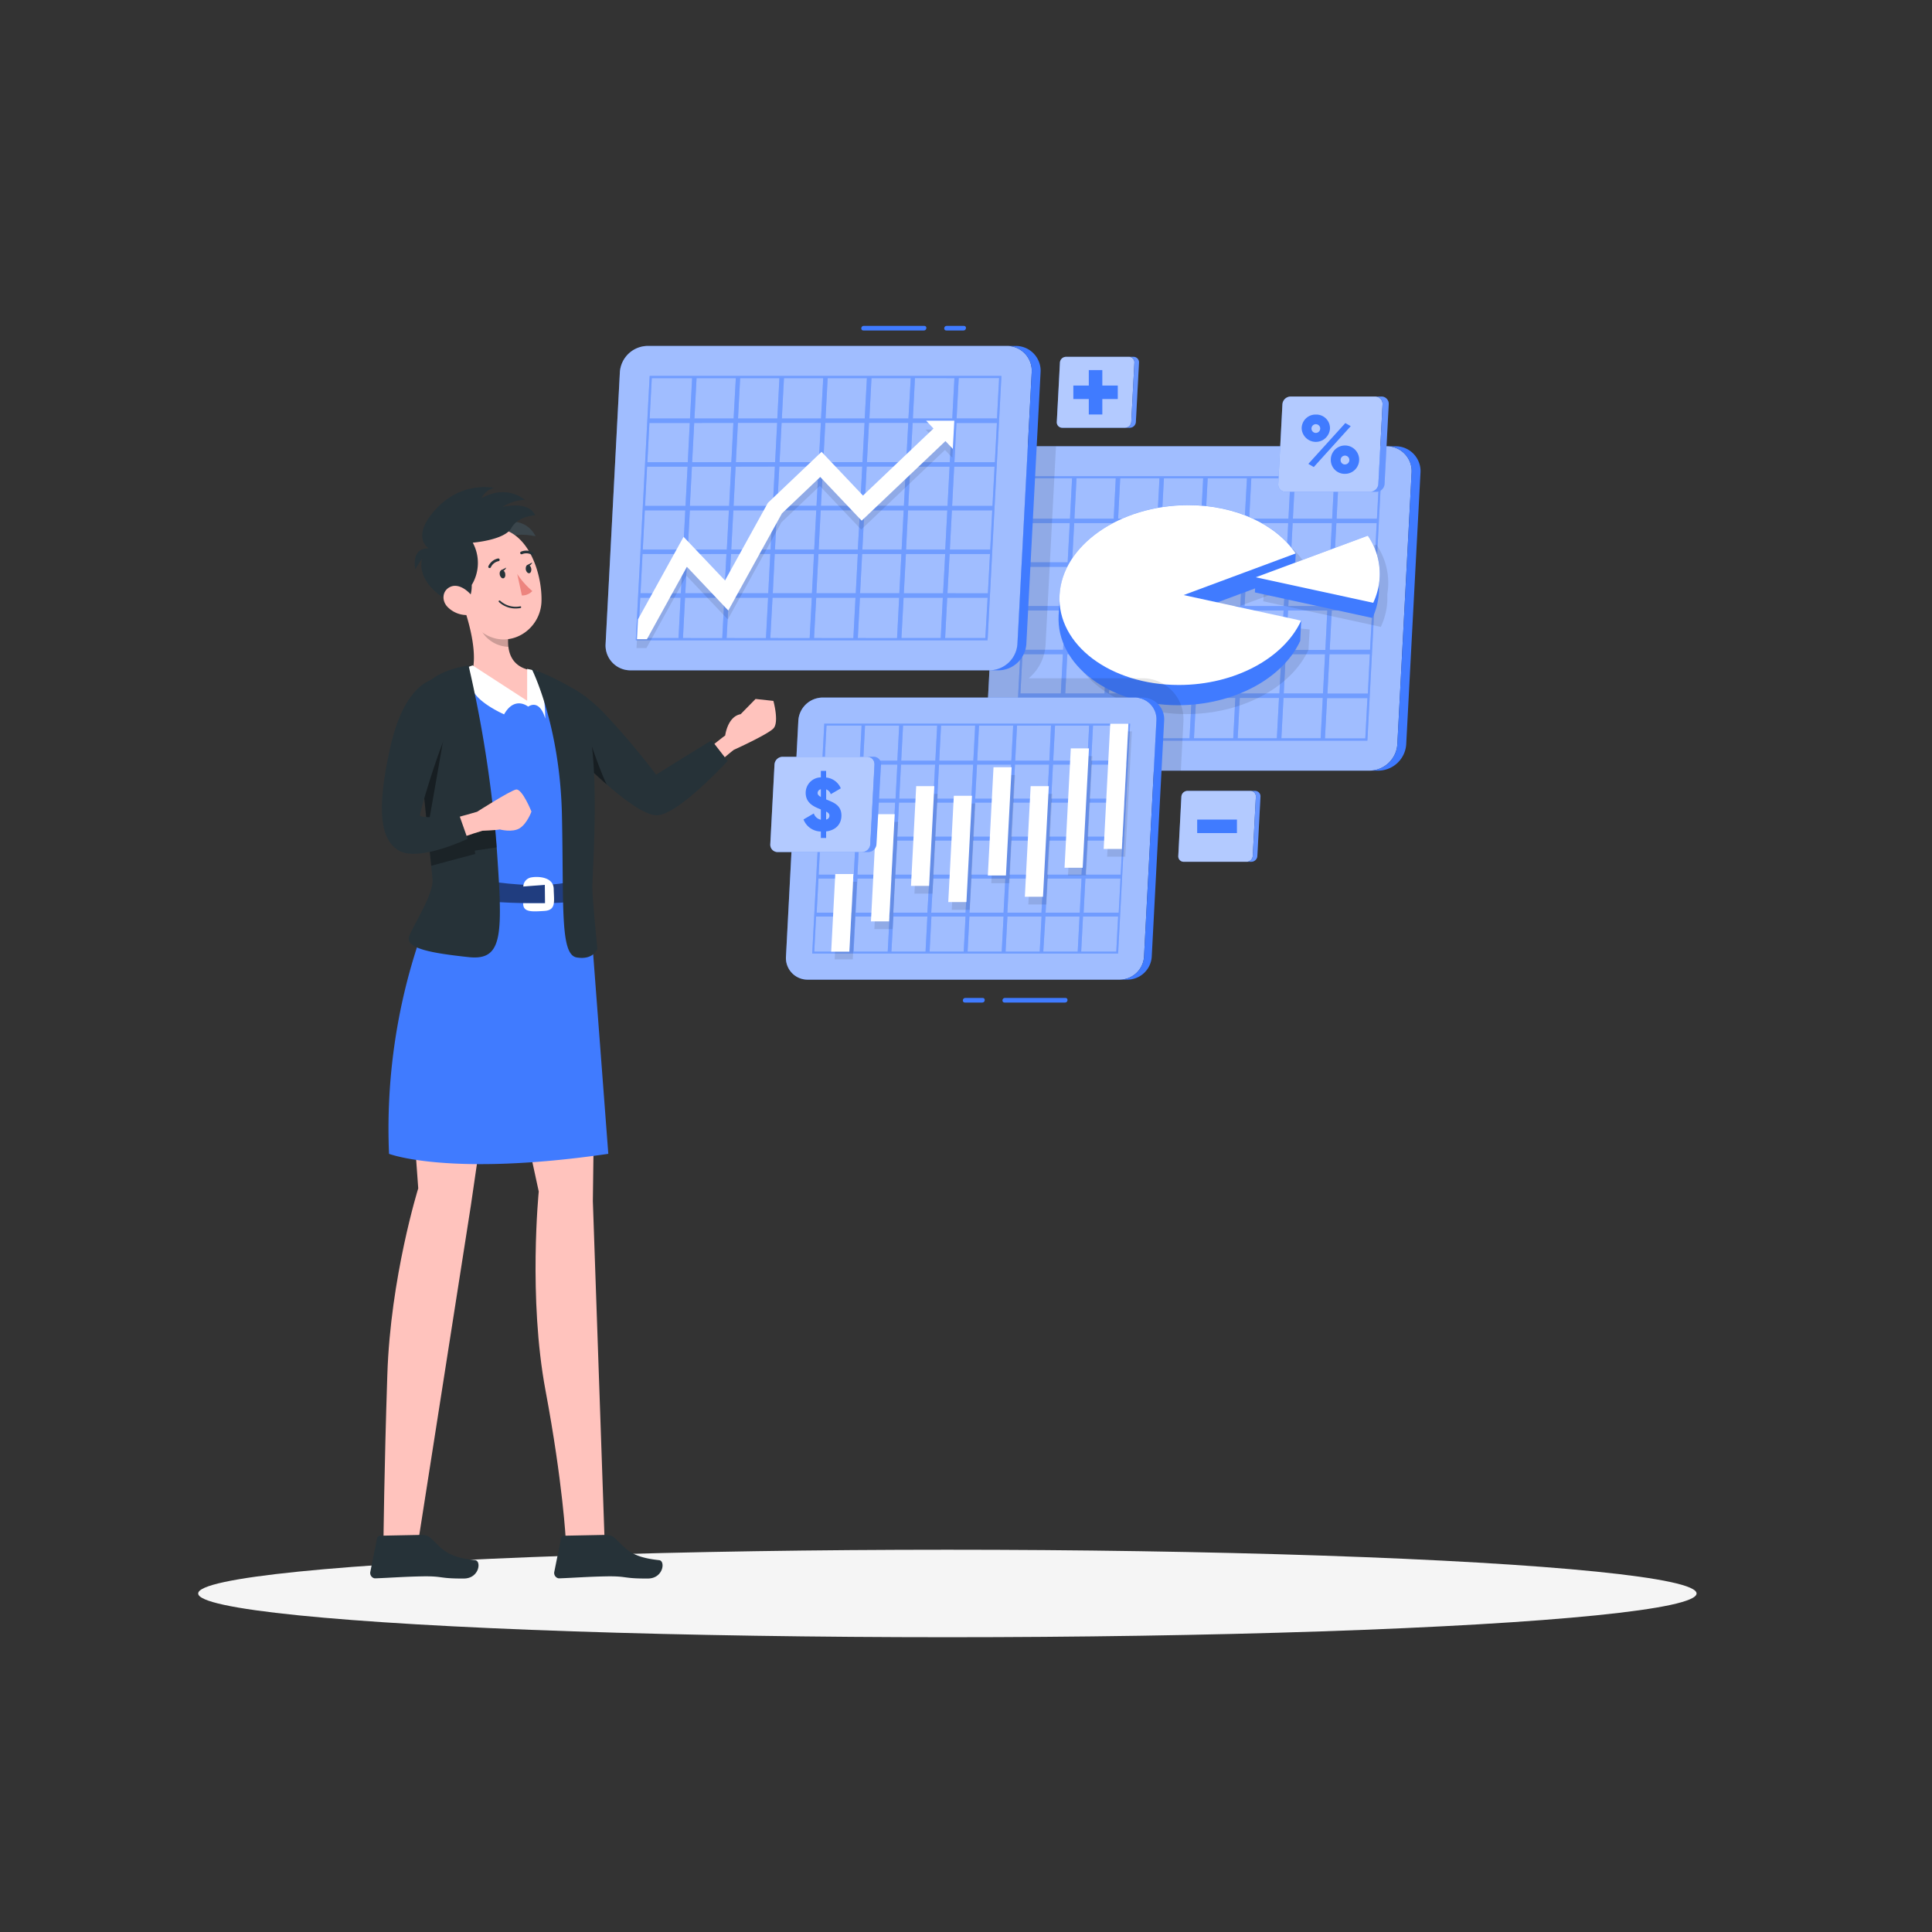 <?xml version="1.0" encoding="UTF-8"?> <svg xmlns="http://www.w3.org/2000/svg" viewBox="0 0 500 500"><rect x="0" y="0" width="500" height="500" fill="#333333" stroke="none"/><g id="freepik--Shadow--inject-6"><ellipse id="freepik--path--inject-6" cx="245.18" cy="412.39" rx="193.89" ry="11.32" style="fill:#f5f5f5"></ellipse></g><g id="freepik--Data--inject-6"><path d="M258.75,122.34l-3.68,70.25a6.43,6.43,0,0,0,6.49,6.85h92.87a7.29,7.29,0,0,0,7.2-6.85l3.69-70.25a6.44,6.44,0,0,0-6.49-6.85H266A7.3,7.3,0,0,0,258.75,122.34Z" style="fill:#407BFF"></path><path d="M258.75,122.34l-3.68,70.25a6.43,6.43,0,0,0,6.49,6.85h92.87a7.29,7.29,0,0,0,7.2-6.85l3.69-70.25a6.44,6.44,0,0,0-6.49-6.85H266A7.3,7.3,0,0,0,258.75,122.34Z" style="fill:#fff;opacity:0.5"></path><path d="M361.13,115.49h-2.3a6.44,6.44,0,0,1,6.49,6.85l-3.69,70.25a7.29,7.29,0,0,1-7.2,6.85h2.3a7.29,7.29,0,0,0,7.2-6.85l3.69-70.25A6.44,6.44,0,0,0,361.13,115.49Z" style="fill:#407BFF"></path><path d="M266.46,123.25l-3.58,68.43h91l3.59-68.43Zm89.89,11H345.91l.54-10.45H356.9ZM309.59,158l-.54,10.16H298.9l.53-10.16Zm-10.1-1.15.53-10.16h10.16l-.53,10.16ZM310.74,158h10.15l-.53,10.16H310.2Zm.06-1.15.53-10.16h10.16L321,156.89Zm11.84-10.16H332.8l-.54,10.16H322.1Zm.06-1.15.53-10.15h10.16l-.53,10.15Zm-1.15,0H311.39l.53-10.15h10.16Zm-11.31,0H300.08l.53-10.15h10.16Zm-11.31,0H288.77l.53-10.15h10.16Zm-.06,1.15-.53,10.16H288.18l.53-10.16ZM287,156.89H276.87l.53-10.16h10.16ZM287,158l-.53,10.16H276.28l.53-10.16Zm1.15,0h10.16l-.53,10.16H287.59Zm9.57,11.31-.54,10.16H287l.54-10.16Zm1.15,0H309l-.53,10.16H298.3Zm11.3,0H320.3l-.53,10.16H309.61Zm11.31,0h10.16l-.53,10.16H320.92Zm.06-1.15L322,158H332.2l-.53,10.16ZM333.35,158h10.16L343,168.2H332.82Zm.06-1.15.54-10.16H344.1l-.53,10.16Zm.6-11.31.53-10.15H344.7l-.54,10.15Zm.59-11.3.55-10.45H345.3l-.54,10.45Zm-1.15,0H323.29l.55-10.45H334Zm-11.31,0H312l.55-10.45h10.16Zm-11.31,0H300.67l.55-10.45h10.16Zm-11.31,0H289.37l.54-10.45h10.16Zm-11.3,0H278.06l.54-10.45h10.16Zm-.07,1.15-.53,10.15H277.46l.54-10.15Zm-11.84,10.15H265.87l.53-10.15h10.45Zm-.06,1.15-.53,10.16H265.28l.53-10.16ZM275.66,158l-.53,10.16H264.68l.54-10.16Zm-.59,11.31-.53,10.16H264.09l.53-10.16Zm1.15,0h10.16l-.54,10.16H275.69Zm9.56,11.31-.54,10.44H275.08l.55-10.44Zm1.15,0h10.16l-.54,10.44H286.39Zm11.31,0H308.4l-.55,10.44H297.7Zm11.31,0h10.16l-.55,10.44H309Zm11.31,0H331l-.55,10.44H320.31Zm11.31,0h10.16l-.55,10.44H331.62Zm.06-1.15.53-10.16h10.16l-.53,10.16Zm11.84-10.16h10.44L354,179.51H343.54Zm.06-1.15.53-10.16h10.45l-.54,10.16Zm.59-11.31.53-10.16H355.7l-.53,10.16Zm.59-11.31.54-10.15h10.44l-.53,10.15Zm-67.86-21.75-.54,10.45H266.46l.55-10.45ZM264,180.66h10.45l-.55,10.44H263.48Zm78.9,10.44.55-10.44h10.44l-.55,10.44Z" style="fill:#407BFF"></path><path d="M266.46,123.25l-3.58,68.43h91l3.59-68.43Zm89.89,11H345.91l.54-10.45H356.9ZM309.59,158l-.54,10.16H298.9l.53-10.16Zm-10.1-1.15.53-10.16h10.16l-.53,10.16ZM310.74,158h10.15l-.53,10.16H310.2Zm.06-1.15.53-10.16h10.16L321,156.89Zm11.84-10.16H332.8l-.54,10.16H322.1Zm.06-1.15.53-10.15h10.16l-.53,10.15Zm-1.15,0H311.39l.53-10.15h10.16Zm-11.31,0H300.08l.53-10.15h10.16Zm-11.31,0H288.77l.53-10.15h10.16Zm-.06,1.15-.53,10.16H288.18l.53-10.16ZM287,156.89H276.87l.53-10.16h10.16ZM287,158l-.53,10.16H276.28l.53-10.16Zm1.15,0h10.16l-.53,10.16H287.59Zm9.57,11.31-.54,10.16H287l.54-10.16Zm1.15,0H309l-.53,10.16H298.3Zm11.3,0H320.3l-.53,10.16H309.61Zm11.31,0h10.16l-.53,10.16H320.92Zm.06-1.15L322,158H332.2l-.53,10.16ZM333.35,158h10.16L343,168.2H332.82Zm.06-1.15.54-10.16H344.1l-.53,10.16Zm.6-11.31.53-10.15H344.7l-.54,10.15Zm.59-11.3.55-10.45H345.3l-.54,10.45Zm-1.15,0H323.29l.55-10.45H334Zm-11.31,0H312l.55-10.45h10.16Zm-11.31,0H300.67l.55-10.45h10.16Zm-11.31,0H289.37l.54-10.45h10.16Zm-11.3,0H278.06l.54-10.45h10.16Zm-.07,1.15-.53,10.15H277.46l.54-10.15Zm-11.84,10.15H265.87l.53-10.15h10.45Zm-.06,1.15-.53,10.16H265.28l.53-10.16ZM275.66,158l-.53,10.16H264.68l.54-10.16Zm-.59,11.31-.53,10.16H264.09l.53-10.16Zm1.15,0h10.16l-.54,10.16H275.69Zm9.56,11.31-.54,10.44H275.08l.55-10.44Zm1.15,0h10.16l-.54,10.44H286.39Zm11.31,0H308.4l-.55,10.44H297.7Zm11.31,0h10.16l-.55,10.44H309Zm11.31,0H331l-.55,10.44H320.31Zm11.31,0h10.16l-.55,10.44H331.62Zm.06-1.15.53-10.16h10.16l-.53,10.16Zm11.84-10.16h10.44L354,179.51H343.54Zm.06-1.15.53-10.16h10.45l-.54,10.16Zm.59-11.31.53-10.16H355.7l-.53,10.16Zm.59-11.31.54-10.15h10.44l-.53,10.15Zm-67.86-21.75-.54,10.45H266.46l.55-10.45ZM264,180.66h10.45l-.55,10.44H263.48Zm78.9,10.44.55-10.44h10.44l-.55,10.44Z" style="fill:#fff;opacity:0.25"></path><path d="M338.93,162.9,312,160.13l25.21-9.36.28-5.26c-5-7.43-15.43-12.5-27.8-12.5-17.72,0-32.64,10.42-33.31,23.27,0,.37,0,.74,0,1.11s-.24,3.78-.26,4.15c-.67,12.86,13.15,23.27,30.88,23.27,14.55,0,27.2-7,31.64-16.64Z" style="opacity:0.1"></path><path d="M326.94,155.61l30.42,6.62a18,18,0,0,0,1.68-6.62c0-.65,0-1.28,0-1.92a16.37,16.37,0,0,0,.22-2,17.51,17.51,0,0,0-3.08-10.77l-29,10.77Z" style="opacity:0.1"></path><path d="M336.75,160.6l-26.9-2.77,25.21-9.36.28-5.26c-5-7.43-15.43-12.5-27.8-12.5-17.72,0-32.64,10.42-33.31,23.27,0,.37,0,.74,0,1.11s-.24,3.78-.26,4.15c-.67,12.86,13.15,23.27,30.88,23.27,14.55,0,27.2-7,31.64-16.64Z" style="fill:#407BFF"></path><path d="M306.32,154l29-10.77c-5-7.43-15.43-12.5-27.8-12.5-17.72,0-32.64,10.42-33.31,23.27s13.15,23.27,30.87,23.27c14.56,0,27.21-7,31.65-16.65Z" style="fill:#fff"></path><path d="M324.76,153.31l30.42,6.62a18,18,0,0,0,1.68-6.62c0-.65,0-1.28,0-1.92a16.37,16.37,0,0,0,.22-2A17.51,17.51,0,0,0,354,138.63L325,149.4Z" style="fill:#407BFF"></path><path d="M355.39,156a17.91,17.91,0,0,0,1.67-6.62A17.51,17.51,0,0,0,354,138.63L325,149.4Z" style="fill:#fff"></path><path d="M270.59,166.89l2.7-51.4H266a7.3,7.3,0,0,0-7.21,6.85l-3.68,70.25a6.43,6.43,0,0,0,6.49,6.85h44l.67-12.69a10.59,10.59,0,0,0-10.64-11.22H266.24A12.2,12.2,0,0,0,270.59,166.89Z" style="opacity:0.1"></path><path d="M160.42,96.37l-3.69,70.26a6.44,6.44,0,0,0,6.49,6.85h92.87a7.3,7.3,0,0,0,7.21-6.85L267,96.37a6.42,6.42,0,0,0-6.49-6.84H167.62A7.28,7.28,0,0,0,160.42,96.37Z" style="fill:#407BFF"></path><path d="M160.42,96.37l-3.69,70.26a6.44,6.44,0,0,0,6.49,6.85h92.87a7.3,7.3,0,0,0,7.21-6.85L267,96.37a6.42,6.42,0,0,0-6.49-6.84H167.62A7.28,7.28,0,0,0,160.42,96.37Z" style="fill:#fff;opacity:0.5"></path><path d="M262.79,89.53h-2.3A6.42,6.42,0,0,1,267,96.37l-3.68,70.26a7.3,7.3,0,0,1-7.21,6.85h2.3a7.3,7.3,0,0,0,7.21-6.85l3.68-70.26A6.42,6.42,0,0,0,262.79,89.53Z" style="fill:#407BFF"></path><path d="M168.13,97.29l-3.59,68.42h91.05l3.58-68.42Zm89.89,11H247.57l.55-10.45h10.45Zm-46.77,23.77-.53,10.15H200.56l.53-10.15Zm-10.09-1.15.53-10.16h10.16l-.54,10.16Zm11.24,1.15h10.16L222,142.23H211.87Zm.06-1.15.54-10.16h10.15l-.53,10.16Zm11.84-10.16h10.16l-.53,10.16H223.77Zm.06-1.15.54-10.16h10.16l-.54,10.16Zm-1.15,0H213.06l.53-10.16h10.16Zm-11.3,0H201.75l.53-10.16h10.16Zm-11.31,0H190.44l.53-10.16h10.16Zm-.06,1.15L200,130.93H189.85l.53-10.16ZM188.7,130.93H178.54l.53-10.16h10.16Zm-.06,1.15-.54,10.15H178l.53-10.15Zm1.15,0h10.15l-.53,10.15H189.25Zm9.56,11.3-.53,10.16H188.66l.53-10.16Zm1.15,0h10.16l-.53,10.16H200Zm11.31,0H222l-.53,10.16H211.28Zm11.31,0h10.16l-.54,10.16H222.59Zm.06-1.15.53-10.15h10.16l-.53,10.15ZM235,132.08h10.16l-.53,10.15H234.49Zm.06-1.15.53-10.16h10.16l-.53,10.16Zm.59-11.31.54-10.16h10.15l-.53,10.16Zm.6-11.31.54-10.45H247l-.55,10.45Zm-1.15,0H225l.54-10.45h10.16Zm-11.31,0H213.65l.55-10.45h10.15Zm-11.31,0H202.34l.55-10.45h10.16Zm-11.31,0H191l.55-10.45h10.16Zm-11.31,0H179.72l.55-10.45h10.16Zm-.06,1.15-.53,10.16H179.13l.53-10.16ZM178,119.62H167.54l.53-10.16h10.44Zm-.06,1.15-.53,10.16H166.94l.53-10.16Zm-.59,11.31-.53,10.15H166.35l.53-10.15Zm-.59,11.3-.54,10.16H165.76l.53-10.16Zm1.15,0H188l-.53,10.16H177.35Zm9.56,11.31-.55,10.45H176.75l.54-10.45Zm1.15,0h10.16l-.55,10.45H188.05Zm11.31,0h10.16l-.55,10.45H199.36Zm11.31,0h10.16l-.55,10.45H210.67Zm11.31,0h10.15l-.54,10.45H222Zm11.3,0H244l-.54,10.45H233.29Zm.06-1.15.54-10.16h10.16l-.54,10.16Zm11.85-10.16h10.44l-.53,10.16H245.2Zm.06-1.15.53-10.15h10.44l-.53,10.15Zm.59-11.3.53-10.16h10.45l-.54,10.16Zm.59-11.31.53-10.16H258l-.53,10.16ZM179.12,97.86l-.55,10.45H168.13l.55-10.45ZM165.7,154.69h10.44l-.54,10.45H165.15Zm78.9,10.45.54-10.45h10.45L255,165.14Z" style="fill:#407BFF"></path><path d="M168.13,97.29l-3.59,68.42h91.05l3.58-68.42Zm89.89,11H247.57l.55-10.45h10.45Zm-46.77,23.77-.53,10.15H200.56l.53-10.15Zm-10.09-1.15.53-10.16h10.16l-.54,10.16Zm11.24,1.15h10.16L222,142.23H211.87Zm.06-1.15.54-10.16h10.15l-.53,10.16Zm11.84-10.16h10.16l-.53,10.16H223.77Zm.06-1.15.54-10.16h10.16l-.54,10.16Zm-1.15,0H213.06l.53-10.16h10.16Zm-11.3,0H201.75l.53-10.16h10.16Zm-11.31,0H190.44l.53-10.16h10.16Zm-.06,1.15L200,130.93H189.85l.53-10.16ZM188.7,130.93H178.54l.53-10.16h10.16Zm-.06,1.15-.54,10.15H178l.53-10.15Zm1.15,0h10.15l-.53,10.15H189.25Zm9.56,11.3-.53,10.16H188.66l.53-10.16Zm1.15,0h10.16l-.53,10.16H200Zm11.31,0H222l-.53,10.16H211.28Zm11.31,0h10.16l-.54,10.16H222.59Zm.06-1.15.53-10.15h10.16l-.53,10.15ZM235,132.08h10.16l-.53,10.15H234.49Zm.06-1.15.53-10.16h10.16l-.53,10.16Zm.59-11.31.54-10.16h10.15l-.53,10.16Zm.6-11.31.54-10.45H247l-.55,10.45Zm-1.15,0H225l.54-10.45h10.16Zm-11.31,0H213.65l.55-10.45h10.15Zm-11.31,0H202.34l.55-10.45h10.16Zm-11.31,0H191l.55-10.45h10.16Zm-11.31,0H179.72l.55-10.45h10.16Zm-.06,1.15-.53,10.16H179.13l.53-10.16ZM178,119.62H167.54l.53-10.16h10.44Zm-.06,1.15-.53,10.16H166.94l.53-10.16Zm-.59,11.31-.53,10.15H166.35l.53-10.15Zm-.59,11.3-.54,10.16H165.76l.53-10.16Zm1.15,0H188l-.53,10.16H177.35Zm9.56,11.31-.55,10.45H176.75l.54-10.45Zm1.15,0h10.16l-.55,10.45H188.05Zm11.31,0h10.16l-.55,10.45H199.36Zm11.31,0h10.16l-.55,10.45H210.67Zm11.31,0h10.15l-.54,10.45H222Zm11.3,0H244l-.54,10.45H233.29Zm.06-1.15.54-10.16h10.16l-.54,10.16Zm11.85-10.16h10.44l-.53,10.16H245.2Zm.06-1.15.53-10.15h10.44l-.53,10.15Zm.59-11.3.53-10.16h10.45l-.54,10.16Zm.59-11.31.53-10.16H258l-.53,10.16ZM179.12,97.86l-.55,10.45H168.13l.55-10.45ZM165.7,154.69h10.44l-.54,10.45H165.15Zm78.9,10.45.54-10.45h10.45L255,165.14Z" style="fill:#fff;opacity:0.25"></path><polygon points="239.56 111.18 241.47 113.2 223.22 130.55 212.5 119.24 198.61 132.44 187.51 152.53 176.79 141.22 165 162.58 164.73 167.72 167.3 167.72 177.65 148.99 188.36 160.3 202.25 135.16 212.16 125.75 222.88 137.05 244.56 116.45 246.47 118.47 246.85 111.18 239.56 111.18" style="opacity:0.1"></polygon><polygon points="239.69 108.88 241.59 110.9 223.34 128.25 212.62 116.94 198.73 130.14 187.63 150.23 176.91 138.93 165.12 160.28 164.85 165.43 167.42 165.43 177.77 146.69 188.48 158 202.37 132.86 212.28 123.44 223 134.75 244.68 114.15 246.59 116.17 246.97 108.88 239.69 108.88" style="fill:#fff"></polygon><path d="M206.61,186.48l-3.2,61.1a5.59,5.59,0,0,0,5.64,5.95h80.76a6.34,6.34,0,0,0,6.26-5.95l3.21-61.1a5.6,5.6,0,0,0-5.65-5.95H212.88A6.35,6.35,0,0,0,206.61,186.48Z" style="fill:#407BFF"></path><path d="M206.61,186.48l-3.2,61.1a5.59,5.59,0,0,0,5.64,5.95h80.76a6.34,6.34,0,0,0,6.26-5.95l3.21-61.1a5.6,5.6,0,0,0-5.65-5.95H212.88A6.35,6.35,0,0,0,206.61,186.48Z" style="fill:#fff;opacity:0.5"></path><path d="M295.63,180.53h-2a5.6,5.6,0,0,1,5.65,5.95l-3.21,61.1a6.34,6.34,0,0,1-6.26,5.95h2a6.34,6.34,0,0,0,6.26-5.95l3.21-61.1A5.6,5.6,0,0,0,295.63,180.53Z" style="fill:#407BFF"></path><path d="M213.32,187.28l-3.12,59.5h79.17l3.11-59.5Zm78.16,9.58H282.4l.47-9.08H292Zm-40.66,20.67-.47,8.83h-8.83l.46-8.83Zm-8.79-1,.47-8.83h8.83l-.46,8.83Zm9.79,1h8.83l-.46,8.83h-8.84Zm.05-1,.46-8.83h8.83l-.46,8.83Zm10.29-8.83H271l-.47,8.83H261.7Zm.06-1,.46-8.84h8.83l-.46,8.84Zm-1,0h-8.84l.47-8.84h8.83Zm-9.84,0h-8.83l.46-8.84h8.84Zm-9.83,0h-8.83l.46-8.84H242Zm-.05,1-.47,8.83H232.2l.46-8.83Zm-10.3,8.83h-8.83l.46-8.83h8.83Zm0,1-.46,8.83h-8.84l.47-8.83Zm1,0H241l-.46,8.83h-8.83Zm8.32,9.83L240,236.2h-8.83l.46-8.84Zm1,0h8.83l-.46,8.84H241Zm9.83,0h8.83l-.46,8.84h-8.83Zm9.83,0H270l-.47,8.84h-8.83Zm.06-1,.46-8.83h8.83l-.46,8.83Zm10.29-8.83h8.84l-.47,8.83H271Zm0-1,.47-8.83h8.83l-.46,8.83Zm.52-9.83.46-8.84h8.84l-.47,8.84Zm.52-9.84.47-9.08h8.83l-.47,9.08Zm-1,0h-8.84l.48-9.08H272Zm-9.84,0H252.9l.47-9.08h8.84Zm-9.83,0h-8.83l.47-9.08h8.83Zm-9.83,0h-8.84l.48-9.08h8.83Zm-9.84,0H223.4l.47-9.08h8.84Zm0,1-.46,8.84h-8.84l.47-8.84Zm-10.3,8.84H212.8l.46-8.84h9.09Zm0,1-.46,8.83h-9.09l.47-8.83Zm-.51,9.83-.47,8.83h-9.08l.46-8.83Zm-.52,9.83-.46,8.84h-9.09l.47-8.84Zm1,0h8.83l-.46,8.84h-8.83Zm8.32,9.84-.48,9.08h-8.83l.47-9.08Zm1,0H240l-.47,9.08h-8.84Zm9.83,0h8.83l-.47,9.08h-8.83Zm9.83,0h8.84l-.48,9.08h-8.83Zm9.84,0h8.83l-.47,9.08h-8.84Zm9.83,0h8.83l-.47,9.08H270Zm.05-1,.47-8.84h8.83l-.46,8.84Zm10.3-8.84h9.08l-.46,8.84h-9.08Zm.05-1,.47-8.83h9.08l-.46,8.83Zm.52-9.83.46-8.83h9.08l-.46,8.83Zm.51-9.83.47-8.84h9.08L291,206.7Zm-59-18.92-.47,9.08h-9.08l.47-9.08ZM211.2,237.2h9.08l-.47,9.08h-9.08Zm68.61,9.08.47-9.08h9.09l-.48,9.08Z" style="fill:#407BFF"></path><path d="M213.32,187.28l-3.12,59.5h79.17l3.11-59.5Zm78.16,9.58H282.4l.47-9.08H292Zm-40.66,20.67-.47,8.83h-8.83l.46-8.83Zm-8.79-1,.47-8.83h8.83l-.46,8.83Zm9.79,1h8.83l-.46,8.83h-8.84Zm.05-1,.46-8.83h8.83l-.46,8.83Zm10.29-8.83H271l-.47,8.83H261.7Zm.06-1,.46-8.84h8.83l-.46,8.84Zm-1,0h-8.84l.47-8.84h8.83Zm-9.84,0h-8.83l.46-8.84h8.84Zm-9.83,0h-8.83l.46-8.84H242Zm-.05,1-.47,8.83H232.2l.46-8.83Zm-10.3,8.83h-8.83l.46-8.83h8.83Zm0,1-.46,8.83h-8.84l.47-8.83Zm1,0H241l-.46,8.83h-8.83Zm8.32,9.83L240,236.2h-8.83l.46-8.84Zm1,0h8.83l-.46,8.84H241Zm9.83,0h8.83l-.46,8.84h-8.83Zm9.83,0H270l-.47,8.84h-8.83Zm.06-1,.46-8.83h8.83l-.46,8.83Zm10.29-8.83h8.84l-.47,8.83H271Zm0-1,.47-8.83h8.83l-.46,8.83Zm.52-9.83.46-8.84h8.84l-.47,8.84Zm.52-9.84.47-9.08h8.83l-.47,9.08Zm-1,0h-8.84l.48-9.08H272Zm-9.84,0H252.9l.47-9.08h8.84Zm-9.83,0h-8.83l.47-9.08h8.83Zm-9.83,0h-8.84l.48-9.08h8.83Zm-9.84,0H223.4l.47-9.08h8.84Zm0,1-.46,8.84h-8.84l.47-8.84Zm-10.3,8.84H212.8l.46-8.84h9.09Zm0,1-.46,8.83h-9.09l.47-8.83Zm-.51,9.83-.47,8.83h-9.08l.46-8.83Zm-.52,9.83-.46,8.84h-9.09l.47-8.84Zm1,0h8.83l-.46,8.84h-8.83Zm8.32,9.84-.48,9.08h-8.83l.47-9.08Zm1,0H240l-.47,9.08h-8.84Zm9.83,0h8.83l-.47,9.08h-8.83Zm9.83,0h8.84l-.48,9.08h-8.83Zm9.84,0h8.83l-.47,9.08h-8.84Zm9.83,0h8.83l-.47,9.08H270Zm.05-1,.47-8.84h8.83l-.46,8.84Zm10.3-8.84h9.08l-.46,8.84h-9.08Zm.05-1,.47-8.83h9.08l-.46,8.83Zm.52-9.83.46-8.83h9.08l-.46,8.83Zm.51-9.83.47-8.84h9.08L291,206.7Zm-59-18.92-.47,9.08h-9.08l.47-9.08ZM211.2,237.2h9.08l-.47,9.08h-9.08Zm68.61,9.08.47-9.08h9.09l-.48,9.08Z" style="fill:#fff;opacity:0.25"></path><g style="opacity:0.1"><polygon points="220.7 248.28 216.01 248.28 217.06 228.2 221.76 228.2 220.7 248.28"></polygon><polygon points="230.99 240.45 226.29 240.45 227.75 212.7 232.44 212.7 230.99 240.45"></polygon><polygon points="241.35 231.26 236.65 231.26 238 205.45 242.7 205.45 241.35 231.26"></polygon><polygon points="251 235.45 246.31 235.45 247.75 207.95 252.44 207.95 251 235.45"></polygon><polygon points="261.24 228.57 256.54 228.57 258.01 200.56 262.7 200.56 261.24 228.57"></polygon><polygon points="270.82 234.08 266.13 234.08 267.63 205.45 272.32 205.45 270.82 234.08"></polygon><polygon points="281.09 226.57 276.4 226.57 278.02 195.68 282.71 195.68 281.09 226.57"></polygon><polygon points="291.22 221.7 286.53 221.7 288.23 189.28 292.92 189.28 291.22 221.7"></polygon></g><polygon points="219.81 246.28 215.11 246.28 216.17 226.2 220.86 226.2 219.81 246.28" style="fill:#fff"></polygon><polygon points="230.09 238.45 225.4 238.45 226.85 210.7 231.55 210.7 230.09 238.45" style="fill:#fff"></polygon><polygon points="240.45 229.26 235.76 229.26 237.11 203.45 241.8 203.45 240.45 229.26" style="fill:#fff"></polygon><polygon points="250.11 233.45 245.41 233.45 246.85 205.95 251.55 205.95 250.11 233.45" style="fill:#fff"></polygon><polygon points="260.34 226.57 255.65 226.57 257.12 198.56 261.81 198.56 260.34 226.57" style="fill:#fff"></polygon><polygon points="269.93 232.08 265.23 232.08 266.73 203.45 271.43 203.45 269.93 232.08" style="fill:#fff"></polygon><polygon points="280.2 224.57 275.5 224.57 277.12 193.68 281.82 193.68 280.2 224.57" style="fill:#fff"></polygon><polygon points="290.33 219.7 285.63 219.7 287.33 187.28 292.03 187.28 290.33 219.7" style="fill:#fff"></polygon><path d="M331.89,104.63l-1.08,20.65a1.89,1.89,0,0,0,1.91,2H354.6a2.15,2.15,0,0,0,2.12-2l1.08-20.65a1.88,1.88,0,0,0-1.9-2H334A2.15,2.15,0,0,0,331.89,104.63Z" style="fill:#407BFF"></path><path d="M331.89,104.63l-1.08,20.65a1.89,1.89,0,0,0,1.91,2H354.6a2.15,2.15,0,0,0,2.12-2l1.08-20.65a1.88,1.88,0,0,0-1.9-2H334A2.15,2.15,0,0,0,331.89,104.63Z" style="fill:#fff;opacity:0.6"></path><path d="M357.5,102.62h-1.6a1.88,1.88,0,0,1,1.9,2l-1.08,20.65a2.15,2.15,0,0,1-2.12,2h1.6a2.15,2.15,0,0,0,2.12-2l1.08-20.65A1.88,1.88,0,0,0,357.5,102.62Z" style="fill:#407BFF"></path><path d="M357.5,102.62h-1.6a1.88,1.88,0,0,1,1.9,2l-1.08,20.65a2.15,2.15,0,0,1-2.12,2h1.6a2.15,2.15,0,0,0,2.12-2l1.08-20.65A1.88,1.88,0,0,0,357.5,102.62Z" style="fill:#fff;opacity:0.2"></path><path d="M336.87,110.88a3.58,3.58,0,0,1,3.68-3.59,3.53,3.53,0,0,1,3.65,3.59,3.67,3.67,0,0,1-7.33,0Zm11.3-1.39,1.4.8L340,120.87l-1.4-.82Zm-6.5,1.39a1.13,1.13,0,1,0-1.14,1.16A1.14,1.14,0,0,0,341.67,110.88Zm2.74,8.16a3.67,3.67,0,1,1,3.68,3.59A3.59,3.59,0,0,1,344.41,119Zm4.8,0a1.13,1.13,0,1,0-2.26,0,1.11,1.11,0,0,0,1.12,1.16A1.14,1.14,0,0,0,349.21,119Z" style="fill:#407BFF"></path><path d="M274.31,93.85l-.81,15.35a1.41,1.41,0,0,0,1.42,1.5H291.2a1.59,1.59,0,0,0,1.57-1.5l.81-15.35a1.41,1.41,0,0,0-1.42-1.5H275.88A1.59,1.59,0,0,0,274.31,93.85Z" style="fill:#407BFF"></path><path d="M274.31,93.85l-.81,15.35a1.41,1.41,0,0,0,1.42,1.5H291.2a1.59,1.59,0,0,0,1.57-1.5l.81-15.35a1.41,1.41,0,0,0-1.42-1.5H275.88A1.59,1.59,0,0,0,274.31,93.85Z" style="fill:#fff;opacity:0.6"></path><path d="M293.35,92.35h-1.19a1.41,1.41,0,0,1,1.42,1.5l-.81,15.35a1.59,1.59,0,0,1-1.57,1.5h1.19a1.59,1.59,0,0,0,1.57-1.5l.81-15.35A1.41,1.41,0,0,0,293.35,92.35Z" style="fill:#407BFF"></path><path d="M293.35,92.35h-1.19a1.41,1.41,0,0,1,1.42,1.5l-.81,15.35a1.59,1.59,0,0,1-1.57,1.5h1.19a1.59,1.59,0,0,0,1.57-1.5l.81-15.35A1.41,1.41,0,0,0,293.35,92.35Z" style="fill:#fff;opacity:0.2"></path><path d="M289.28,103.27h-4v4h-3.5v-4h-4V99.78h4v-4h3.5v4h4Z" style="fill:#407BFF"></path><path d="M305.74,206.18l-.8,15.36a1.41,1.41,0,0,0,1.42,1.49h16.28a1.59,1.59,0,0,0,1.57-1.49l.81-15.36a1.41,1.41,0,0,0-1.42-1.5H307.32A1.6,1.6,0,0,0,305.74,206.18Z" style="fill:#407BFF"></path><path d="M305.74,206.18l-.8,15.36a1.41,1.41,0,0,0,1.42,1.49h16.28a1.59,1.59,0,0,0,1.57-1.49l.81-15.36a1.41,1.41,0,0,0-1.42-1.5H307.32A1.6,1.6,0,0,0,305.74,206.18Z" style="fill:#fff;opacity:0.6"></path><path d="M324.79,204.68H323.6a1.41,1.41,0,0,1,1.42,1.5l-.81,15.36a1.59,1.59,0,0,1-1.57,1.49h1.19a1.59,1.59,0,0,0,1.57-1.49l.81-15.36A1.41,1.41,0,0,0,324.79,204.68Z" style="fill:#407BFF"></path><path d="M324.79,204.68H323.6a1.41,1.41,0,0,1,1.42,1.5l-.81,15.36a1.59,1.59,0,0,1-1.57,1.49h1.19a1.59,1.59,0,0,0,1.57-1.49l.81-15.36A1.41,1.41,0,0,0,324.79,204.68Z" style="fill:#fff;opacity:0.2"></path><path d="M320.12,215.6H309.83v-3.49h10.29Z" style="fill:#407BFF"></path><path d="M200.44,197.86l-1.09,20.65a1.9,1.9,0,0,0,1.91,2h21.89a2.13,2.13,0,0,0,2.11-2l1.09-20.65a1.9,1.9,0,0,0-1.91-2H202.55A2.13,2.13,0,0,0,200.44,197.86Z" style="fill:#407BFF"></path><path d="M200.44,197.86l-1.09,20.65a1.9,1.9,0,0,0,1.91,2h21.89a2.13,2.13,0,0,0,2.11-2l1.09-20.65a1.9,1.9,0,0,0-1.91-2H202.55A2.13,2.13,0,0,0,200.44,197.86Z" style="fill:#fff;opacity:0.6"></path><path d="M226,195.85h-1.6a1.9,1.9,0,0,1,1.91,2l-1.09,20.65a2.13,2.13,0,0,1-2.11,2h1.6a2.13,2.13,0,0,0,2.11-2L228,197.86A1.9,1.9,0,0,0,226,195.85Z" style="fill:#407BFF"></path><path d="M226,195.85h-1.6a1.9,1.9,0,0,1,1.91,2l-1.09,20.65a2.13,2.13,0,0,1-2.11,2h1.6a2.13,2.13,0,0,0,2.11-2L228,197.86A1.9,1.9,0,0,0,226,195.85Z" style="fill:#fff;opacity:0.2"></path><path d="M213.8,215.17v1.7h-1.36v-1.68a4.85,4.85,0,0,1-4.49-3.12l2.66-1.55a2.42,2.42,0,0,0,1.83,1.62v-2.66c-.07,0-.17-.06-.25-.1-1.68-.67-3.68-1.62-3.68-4.2a4,4,0,0,1,3.93-4V199.5h1.36v1.72a4.59,4.59,0,0,1,3.8,2.8L215,205.54a1.89,1.89,0,0,0-1.19-1.25v2.6c1.68.72,3.95,1.36,3.95,4.17C217.75,213.48,216.09,214.9,213.8,215.17Zm-1.36-8.91v-2a1,1,0,0,0-.84,1C211.6,205.56,211.77,205.87,212.44,206.26Zm2.22,4.84c0-.48-.28-.77-.86-1.06v2.06A1,1,0,0,0,214.66,211.1Z" style="fill:#407BFF"></path><path d="M223.43,85.53h15.68c.77,0,.88-1.2.1-1.2H223.53c-.77,0-.88,1.2-.1,1.2Z" style="fill:#407BFF"></path><path d="M244.85,85.53h4.51c.77,0,.88-1.2.1-1.2H245c-.78,0-.88,1.2-.11,1.2Z" style="fill:#407BFF"></path><path d="M275.75,258.26H260.07c-.78,0-.88,1.2-.11,1.2h15.68c.77,0,.88-1.2.11-1.2Z" style="fill:#407BFF"></path><path d="M254.32,258.26h-4.5c-.78,0-.88,1.2-.11,1.2h4.51c.77,0,.87-1.2.1-1.2Z" style="fill:#407BFF"></path></g><g id="freepik--character-1--inject-6"><path d="M107.24,293.81l1,13.73s-7.2,23.06-8,48.28c-.81,24.4-1,43.23-1,43.23l8.9.57,13.7-87.5,2.78-19.05Z" style="fill:#ffc3bd"></path><path d="M129.72,135.46s5.92-2.26,8.91,3.32c0,0-7-1.62-9.2,1.71Z" style="fill:#263238"></path><path d="M129.72,135.46s5.92-2.26,8.91,3.32c0,0-7-1.62-9.2,1.71Z" style="fill:#fff;opacity:0.1"></path><path d="M195.54,180.89l-3.86,3.94c-3.42.62-4,5.53-4,5.53-.78.47-6.55,5.25-8.28,6.42l3.31,3.79a71.87,71.87,0,0,1,7.18-6.5s8.71-3.94,10.26-5.54,0-7.14,0-7.14Z" style="fill:#ffc3bd"></path><path d="M184.18,191.6c-5.8,3.5-14.38,8.89-14.38,8.89a190.38,190.38,0,0,0-12.37-14.75,38.6,38.6,0,0,0-9.38-7.73v16.5c4,4.09,16.55,16.48,21.88,16.48,4.39,0,13.28-8.66,18.4-14.05Z" style="fill:#263238"></path><path d="M157,203c-2.47-5.11-5.73-15.61-5.73-15.61L149,191.49l.86,4.82C151.71,198.16,154.25,200.61,157,203Z" style="opacity:0.4"></path><path d="M136.93,296.86l2.5,11.5s-2.75,27.5,1.75,51.5,5.25,38.75,5.25,38.75l10-1-3-86.75.25-19.25Z" style="fill:#ffc3bd"></path><path d="M107.71,184.83a342.19,342.19,0,0,0,6.47,44.78s-15.25,28.25-13.5,69c0,0,15.5,6,56.75,0l-5.25-69.25s1.75-44.75-3-49.75c-4.21-4.43-22.55-10.23-36.59-3.32A8.83,8.83,0,0,0,107.71,184.83Z" style="fill:#407BFF"></path><path d="M127.18,228.11s12.25,2.13,20.87,0v5.25s-6.41.93-20.87,0Z" style="fill:#407BFF"></path><path d="M127.18,228.11s12.25,2.13,20.87,0v5.25s-6.41.93-20.87,0Z" style="opacity:0.5"></path><path d="M135.43,229.43a2.47,2.47,0,0,1,2.17-2.37c1.5-.28,5.64-.2,5.7,3s.69,5.5-2.43,5.69-5.56.42-5.47-2l5.65,0L141,229Z" style="fill:#fff"></path><path d="M120,157.07c1.62,4.63,3.74,12.75,2,17.44a2.56,2.56,0,0,0,1,3.05c3.53,2.55,9.27,4.61,13.59,4.15,5.55-.6,4.1-4.53,2.69-6.68-.38-.58-1-1.39-1.65-1.51-5.45-.92-6.48-5-6.06-9.15Z" style="fill:#ffc3bd"></path><path d="M124.75,160.07l6.86,4.28a17.26,17.26,0,0,0,0,3.05,8.43,8.43,0,0,1-6.86-3.9C124,162,124.19,160.34,124.75,160.07Z" style="opacity:0.2;isolation:isolate"></path><path d="M117.89,149.58c2,7.12,2.81,11.39,7.25,14.3,6.69,4.4,14.89-.85,15-8.41.14-6.85-3.15-17.32-10.84-18.67a10.09,10.09,0,0,0-11.46,12.78Z" style="fill:#ffc3bd"></path><path d="M133.86,148.55a21.28,21.28,0,0,0,3.9,4.41,3.5,3.5,0,0,1-2.7,1.14Z" style="fill:#ed847e"></path><path d="M126.76,147a.28.28,0,0,1-.18,0,.36.36,0,0,1-.18-.47,3.54,3.54,0,0,1,2.51-2,.36.36,0,0,1,.4.3.35.35,0,0,1-.3.4h0a2.81,2.81,0,0,0-2,1.63A.34.34,0,0,1,126.76,147Z" style="fill:#263238"></path><path d="M138,143.6a.32.32,0,0,1-.34,0,2.8,2.8,0,0,0-2.52-.19.36.36,0,0,1-.48-.16.34.34,0,0,1,.16-.47A3.5,3.5,0,0,1,138,143a.33.33,0,0,1,.13.46h0A.35.35,0,0,1,138,143.6Z" style="fill:#263238"></path><path d="M122.3,172.2l14.13,9.16V173.1l2.36.54a1.34,1.34,0,0,1,1,1A54.88,54.88,0,0,1,141.11,186s-1.18-5.13-4.43-3.13c0,0-3.47-2.87-6.22,2,0,0-6.66-2.87-8.16-6.37s-2.5-5.39-2.5-5.39Z" style="fill:#fff"></path><path d="M121.26,172.2a319.65,319.65,0,0,1,7.23,46.33c1.61,23.17,1.94,30.17-7.23,29.17s-16.66-2.17-15.33-5.5,6.33-10.84,6-14.67-3.5-33.66-3.86-38.18S104.93,175,121.26,172.2Z" style="fill:#263238"></path><path d="M128.49,218.53c-.14-2.05-.32-4.1-.52-6.13l-17.06,5c.27,2.57.51,4.88.69,6.66L123,221l-.13-.86,5.69-.85C128.52,219,128.51,218.78,128.49,218.53Z" style="opacity:0.3"></path><path d="M137.6,173.1s7.33,14.35,7.83,37.89-.54,36.07,3.83,36.8,5.34-2.26,5.34-2.26-1.3-12.79-1.3-15.92,1.38-22,0-35.5,0-12.66-2.27-14.17A62.19,62.19,0,0,0,137.6,173.1Z" style="fill:#263238"></path><path d="M110.64,214.78,115.15,189s-3.72,3.78-6.48,6.67C109.2,200.9,110,208.35,110.64,214.78Z" style="opacity:0.4"></path><path d="M133.54,204.33c-1.59.34-10.06,5.75-10.06,5.75s-4.6,1.39-6.72,1.78L119,217c1.84-.82,5.83-2,5.83-2s3.39-.11,4.52-.34c0,0,3.27.9,5.19-.34s3-4.29,3-4.29S135.12,204,133.54,204.33Z" style="fill:#ffc3bd"></path><path d="M118.8,210.79c-4.52.84-10.12.94-10.12.2,0-1.13,4.29-15.3,6.62-20.5,1.49-3.33,6.13-11.63,1-14.54-2.72-1.55-11.23-.47-15.23,17.16s-2.16,24,1.71,26.75c4.07,2.89,13.26-.53,18.25-2.75Z" style="fill:#263238"></path><path d="M129.34,148.73c.12.6.53,1,.92.94s.61-.62.49-1.22-.53-1-.91-.93S129.23,148.13,129.34,148.73Z" style="fill:#263238"></path><path d="M136.07,147.41c.12.59.53,1,.91.94s.61-.62.5-1.22-.53-1-.91-.94S136,146.81,136.07,147.41Z" style="fill:#263238"></path><path d="M136.4,146.26l1.35-.69S137.23,146.83,136.4,146.26Z" style="fill:#263238"></path><path d="M129.67,147.58l1.35-.69S130.5,148.15,129.67,147.58Z" style="fill:#263238"></path><path d="M133.44,157.47a7.66,7.66,0,0,0,1.26-.11.23.23,0,0,0,.18-.26h0a.23.23,0,0,0-.25-.18,6,6,0,0,1-5.19-1.45.23.23,0,0,0-.32,0,.22.22,0,0,0,0,.32A6.25,6.25,0,0,0,133.44,157.47Z" style="fill:#263238"></path><path d="M120.42,156s1.71-.83,1.67-4.63a11,11,0,0,0,.26-10.93s8.25-.64,10-3.79,6.12-3.28,6.12-3.28-1-3.75-8.42-2.16a11,11,0,0,1,5.76-1.84s-4.49-4.16-11.18-.46a4.74,4.74,0,0,1,3.21-2.62S119,124.2,112,132.68c-5.5,6.66-1,9.27-1,9.27s-4.48-.69-3.54,5.36l1.81-2.85s-1.44,3.84,2.81,8.09S120.42,156,120.42,156Z" style="fill:#263238"></path><path d="M115.82,157.07a7,7,0,0,0,4.93,2.11c2.47,0,3-2.36,1.82-4.34-1.11-1.79-3.73-3.94-5.94-3S114.23,155.42,115.82,157.07Z" style="fill:#ffc3bd"></path><path d="M109,397.23l-10.6.21a.85.85,0,0,0-.82.68l-1.74,8.67a1.42,1.42,0,0,0,1.09,1.68l.3,0c3.82-.14,7.22-.42,12-.51,5.61-.1,4.2.6,10.8.56,4,0,4.62-4.56,2.93-4.75-7.74-.82-8.59-3.13-11.62-5.84A3.39,3.39,0,0,0,109,397.23Z" style="fill:#263238"></path><path d="M156.62,397.23l-10.6.21a.85.85,0,0,0-.82.68l-1.75,8.67a1.42,1.42,0,0,0,1.1,1.68l.3,0c3.82-.14,7.22-.42,12-.51,5.62-.1,4.21.6,10.81.56,4,0,4.62-4.56,2.93-4.75-7.74-.82-8.59-3.13-11.62-5.84A3.41,3.41,0,0,0,156.62,397.23Z" style="fill:#263238"></path></g></svg> 